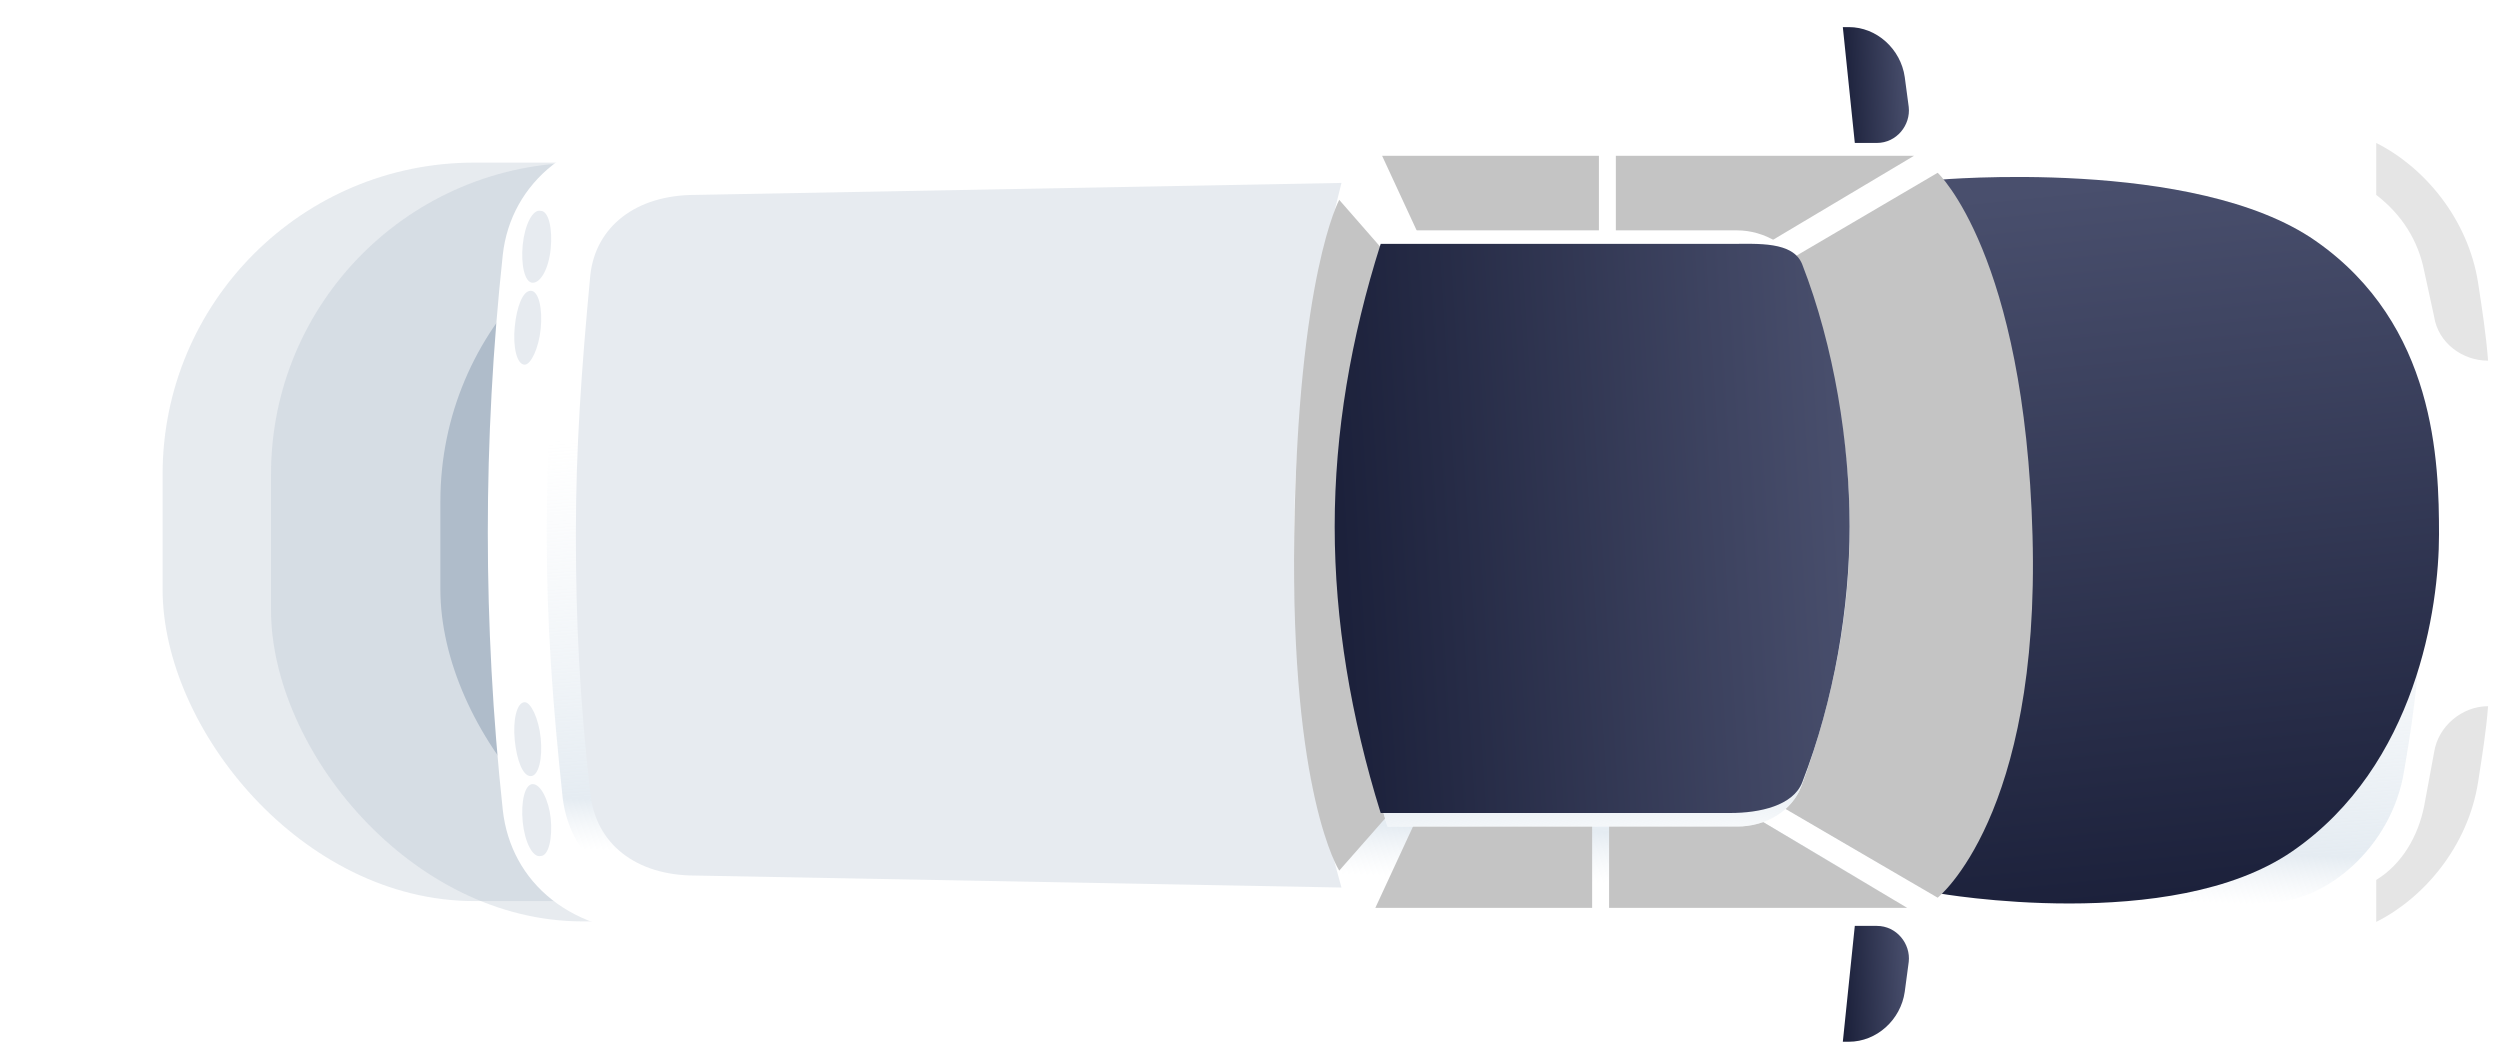 <svg width="369" height="157" viewBox="0 0 369 157" fill="none" xmlns="http://www.w3.org/2000/svg">
<g opacity="0.3" filter="url(#filter0_f_6549_13960)">
<rect x="24" y="24" width="312" height="109" rx="46" fill="#AFBCCA"/>
</g>
<g opacity="0.3" filter="url(#filter1_f_6549_13960)">
<rect x="40" y="24" width="95" height="112" rx="46" fill="#AFBCCA"/>
</g>
<g filter="url(#filter2_f_6549_13960)">
<rect x="65" y="28" width="93" height="105" rx="46" fill="#AFBCCA"/>
</g>
<path d="M74.211 119.563C71.263 92.146 71.263 65.025 74.211 37.608C75.39 26.995 84.529 19.036 98.68 19.036C145.258 14.908 244.901 17.267 342.775 19.036C352.504 19.036 363.706 28.764 365.77 41.735C369.897 66.793 369.602 91.262 365.77 115.436C363.706 128.407 352.504 137.841 342.775 137.841C244.901 139.904 145.258 142.263 98.68 137.841C84.234 138.135 75.39 130.176 74.211 119.563Z" fill="white"/>
<path d="M350.731 129.882L350.731 136.073C357.806 132.535 364.292 124.87 365.766 115.437C366.356 111.604 366.945 108.067 367.24 104.234C363.408 104.234 359.87 107.182 359.28 111.015L357.806 118.974C356.922 123.396 354.564 127.524 350.731 129.882Z" fill="#E5E5E5"/>
<path d="M357.806 39.969L359.28 46.749C359.87 50.582 363.408 53.235 367.24 53.235C366.945 49.403 366.356 45.57 365.766 41.738C364.292 32.304 357.806 24.639 350.731 21.102L350.731 28.766C354.564 31.714 356.922 35.547 357.806 39.969Z" fill="#E5E5E5"/>
<path d="M80.697 78.884C80.697 65.323 81.582 53.531 83.056 40.265C84.235 30.831 92.195 24.935 103.987 24.935L206.578 23.166L266.422 23.166C285.879 22.577 314.77 23.166 335.406 24.935C343.071 24.935 353.094 32.895 354.863 44.687C356.926 56.774 357.811 67.387 357.811 79.474C357.811 91.56 356.926 101.878 354.863 113.671C353.094 125.168 343.071 133.127 335.406 133.127C317.128 135.191 287.943 135.486 266.422 134.896L206.578 134.896L103.987 133.127C92.195 133.127 84.235 127.231 83.056 117.798C81.582 103.942 80.697 92.15 80.697 78.884Z" fill="white"/>
<path d="M80.697 78.884C80.697 65.323 81.582 53.531 83.056 40.265C84.235 30.831 92.195 24.935 103.987 24.935L206.578 23.166L266.422 23.166C285.879 22.577 314.77 23.166 335.406 24.935C343.071 24.935 353.094 32.895 354.863 44.687C356.926 56.774 357.811 67.387 357.811 79.474C357.811 91.56 356.926 101.878 354.863 113.671C353.094 125.168 343.071 133.127 335.406 133.127C317.128 135.191 287.943 135.486 266.422 134.896L206.578 134.896L103.987 133.127C92.195 133.127 84.235 127.231 83.056 117.798C81.582 103.942 80.697 92.15 80.697 78.884Z" fill="url(#paint0_linear_6549_13960)"/>
<path d="M285.999 26.547C285.999 26.547 323.979 23.139 341.783 35.555C359.54 47.939 359.998 68.21 359.998 78.906C359.998 89.603 356.704 112.986 338.368 125.636C320.499 137.962 285.999 131.829 285.999 131.829V26.547Z" fill="url(#paint1_linear_6549_13960)"/>
<path d="M198 27L102.631 28.768C93.815 28.768 87.938 33.481 87.137 40.552C85.801 54.694 85 66.184 85 78.853C85 91.521 85.534 103.011 87.137 117.153C87.938 124.518 93.815 129.232 102.631 129.232L198 131C188.383 97.119 188.917 62.649 198 27Z" fill="#E7EBF0"/>
<path d="M254.333 40.557C254.333 39.968 254.628 39.378 255.217 39.083L283.224 22.869C284.108 22.28 285.287 22.575 285.582 23.459C286.172 24.343 285.877 25.523 284.992 25.817L256.986 42.031C256.102 42.621 254.923 42.326 254.628 41.442C254.333 41.442 254.333 40.852 254.333 40.557Z" fill="white"/>
<path d="M254.333 116.914C254.333 116.619 254.333 116.324 254.628 116.029C255.217 115.145 256.102 114.85 256.986 115.44L284.992 131.948C285.877 132.538 286.172 133.423 285.582 134.307C284.992 135.191 284.108 135.486 283.224 134.896L255.217 118.388C254.628 118.093 254.333 117.503 254.333 116.914Z" fill="white"/>
<path d="M207.169 134.597L219.846 108.654L228.985 116.024L228.395 134.597L207.169 134.597Z" fill="white"/>
<path d="M207.169 22.281L219.846 48.224L228.985 40.854L228.395 22.281L207.169 22.281Z" fill="white"/>
<path d="M286 25.5L263 39L262 118.5L286 132.5C286 132.5 301.153 120.5 300 79C298.847 37.5 286 25.5 286 25.5Z" fill="#C4C4C4"/>
<path d="M197.673 29.5L208.588 41.991L209.062 115.547L197.673 128.5C197.673 128.5 190.482 117.397 191.029 79C191.576 40.603 197.673 29.5 197.673 29.5Z" fill="#C4C4C4"/>
<path d="M258 120L281.5 134H237.5V120H258Z" fill="#C4C4C4"/>
<path d="M209.483 120L203 134H235V120H209.483Z" fill="#C4C4C4"/>
<path d="M78.629 41.735C77.45 41.735 76.861 39.082 77.155 36.134C77.45 33.186 78.629 30.828 79.808 31.123C80.988 31.123 81.577 33.776 81.282 36.724C80.988 39.672 79.809 41.735 78.629 41.735Z" fill="#E7EBF0"/>
<path d="M77.451 53.826C76.272 53.826 75.682 51.172 75.977 48.224C76.272 45.276 77.156 42.918 78.335 42.918C79.514 42.918 80.104 45.571 79.809 48.519C79.514 51.467 78.335 53.826 77.451 53.826Z" fill="#E7EBF0"/>
<path d="M78.629 115.732C77.45 115.732 76.861 118.386 77.155 121.334C77.45 124.282 78.629 126.64 79.808 126.345C80.988 126.345 81.577 123.692 81.282 120.744C80.988 118.091 79.809 115.732 78.629 115.732Z" fill="#E7EBF0"/>
<path d="M77.451 103.646C76.272 103.646 75.682 106.3 75.977 109.248C76.272 112.196 77.156 114.554 78.335 114.554C79.514 114.554 80.104 111.901 79.809 108.953C79.514 106.005 78.335 103.646 77.451 103.646Z" fill="#E7EBF0"/>
<path d="M274.085 21.099L272.316 4L273.2 4C277.328 4 280.865 7.243 281.455 11.37L282.045 15.792C282.339 18.445 280.276 21.099 277.328 21.099L274.085 21.099Z" fill="white"/>
<path d="M274.085 136.662L272.316 153.761L273.2 153.761C277.328 153.761 280.865 150.518 281.455 146.391L282.045 141.969C282.339 139.315 280.276 136.662 277.328 136.662L274.085 136.662Z" fill="white"/>
<path d="M259 37L282.5 23H238.5V37H259Z" fill="#C4C4C4"/>
<path d="M210.483 37L204 23H236V37H210.483Z" fill="#C4C4C4"/>
<path d="M198 77.703C198 63.135 200.375 48.568 204.787 34L256.371 34C260.443 34 264.516 36.378 265.873 39.946C270.624 52.73 273 65.216 273 78C273 90.486 270.624 103.27 265.873 116.054C264.516 119.622 260.783 122 256.371 122L204.787 122C200.375 107.135 198 92.27 198 77.703Z" fill="white"/>
<path d="M198 77.703C198 63.135 200.375 48.568 204.787 34L256.371 34C260.443 34 264.516 36.378 265.873 39.946C270.624 52.73 273 65.216 273 78C273 90.486 270.624 103.27 265.873 116.054C264.516 119.622 260.783 122 256.371 122L204.787 122C200.375 107.135 198 92.27 198 77.703Z" fill="url(#paint2_linear_6549_13960)"/>
<path d="M197 77.716C197 63.81 199.376 49.905 203.787 35.999L255.371 35.999C259.443 35.999 264.643 35.594 266 38.999C270.751 51.202 273 65.513 273 77.716C273 89.634 270.751 103.297 266 115.499C264.643 118.905 259.783 119.999 255.371 119.999L203.787 119.999C199.376 105.81 197 91.621 197 77.716Z" fill="url(#paint3_linear_6549_13960)"/>
<path d="M273.77 21.099L272.001 4L272.886 4C277.013 4 280.551 7.243 281.14 11.37L281.73 15.792C282.025 18.445 279.961 21.099 277.013 21.099L273.77 21.099Z" fill="url(#paint4_linear_6549_13960)"/>
<path d="M273.77 136.662L272.001 153.761L272.886 153.761C277.013 153.761 280.551 150.518 281.14 146.391L281.73 141.969C282.025 139.315 279.961 136.662 277.013 136.662L273.77 136.662Z" fill="url(#paint5_linear_6549_13960)"/>
<defs>
<filter id="filter0_f_6549_13960" x="0" y="0" width="360" height="157" filterUnits="userSpaceOnUse" color-interpolation-filters="sRGB">
<feFlood flood-opacity="0" result="BackgroundImageFix"/>
<feBlend mode="normal" in="SourceGraphic" in2="BackgroundImageFix" result="shape"/>
<feGaussianBlur stdDeviation="12" result="effect1_foregroundBlur_6549_13960"/>
</filter>
<filter id="filter1_f_6549_13960" x="21" y="5" width="133" height="150" filterUnits="userSpaceOnUse" color-interpolation-filters="sRGB">
<feFlood flood-opacity="0" result="BackgroundImageFix"/>
<feBlend mode="normal" in="SourceGraphic" in2="BackgroundImageFix" result="shape"/>
<feGaussianBlur stdDeviation="9.5" result="effect1_foregroundBlur_6549_13960"/>
</filter>
<filter id="filter2_f_6549_13960" x="46" y="9" width="131" height="143" filterUnits="userSpaceOnUse" color-interpolation-filters="sRGB">
<feFlood flood-opacity="0" result="BackgroundImageFix"/>
<feBlend mode="normal" in="SourceGraphic" in2="BackgroundImageFix" result="shape"/>
<feGaussianBlur stdDeviation="9.5" result="effect1_foregroundBlur_6549_13960"/>
</filter>
<linearGradient id="paint0_linear_6549_13960" x1="355.5" y1="144.001" x2="357.811" y2="73.932" gradientUnits="userSpaceOnUse">
<stop offset="0.139" stop-color="#EFF3F7" stop-opacity="0"/>
<stop offset="0.245" stop-color="#E5ECF2"/>
<stop offset="1" stop-color="#EFF3F7" stop-opacity="0"/>
</linearGradient>
<linearGradient id="paint1_linear_6549_13960" x1="319.649" y1="134.696" x2="308.761" y2="27.259" gradientUnits="userSpaceOnUse">
<stop stop-color="#1B203A"/>
<stop offset="1" stop-color="#494F6D"/>
</linearGradient>
<linearGradient id="paint2_linear_6549_13960" x1="273.109" y1="139.633" x2="269.132" y2="40.251" gradientUnits="userSpaceOnUse">
<stop offset="0.139" stop-color="#EFF3F7" stop-opacity="0"/>
<stop offset="0.245" stop-color="#E5ECF2"/>
<stop offset="1" stop-color="#EFF3F7" stop-opacity="0"/>
</linearGradient>
<linearGradient id="paint3_linear_6549_13960" x1="196.049" y1="74.189" x2="272.667" y2="69.342" gradientUnits="userSpaceOnUse">
<stop stop-color="#1B203A"/>
<stop offset="1" stop-color="#494F6D"/>
</linearGradient>
<linearGradient id="paint4_linear_6549_13960" x1="271.879" y1="11.775" x2="281.739" y2="11.382" gradientUnits="userSpaceOnUse">
<stop stop-color="#1B203A"/>
<stop offset="1" stop-color="#494F6D"/>
</linearGradient>
<linearGradient id="paint5_linear_6549_13960" x1="271.879" y1="144.437" x2="281.739" y2="144.044" gradientUnits="userSpaceOnUse">
<stop stop-color="#1B203A"/>
<stop offset="1" stop-color="#494F6D"/>
</linearGradient>
</defs>
</svg>
